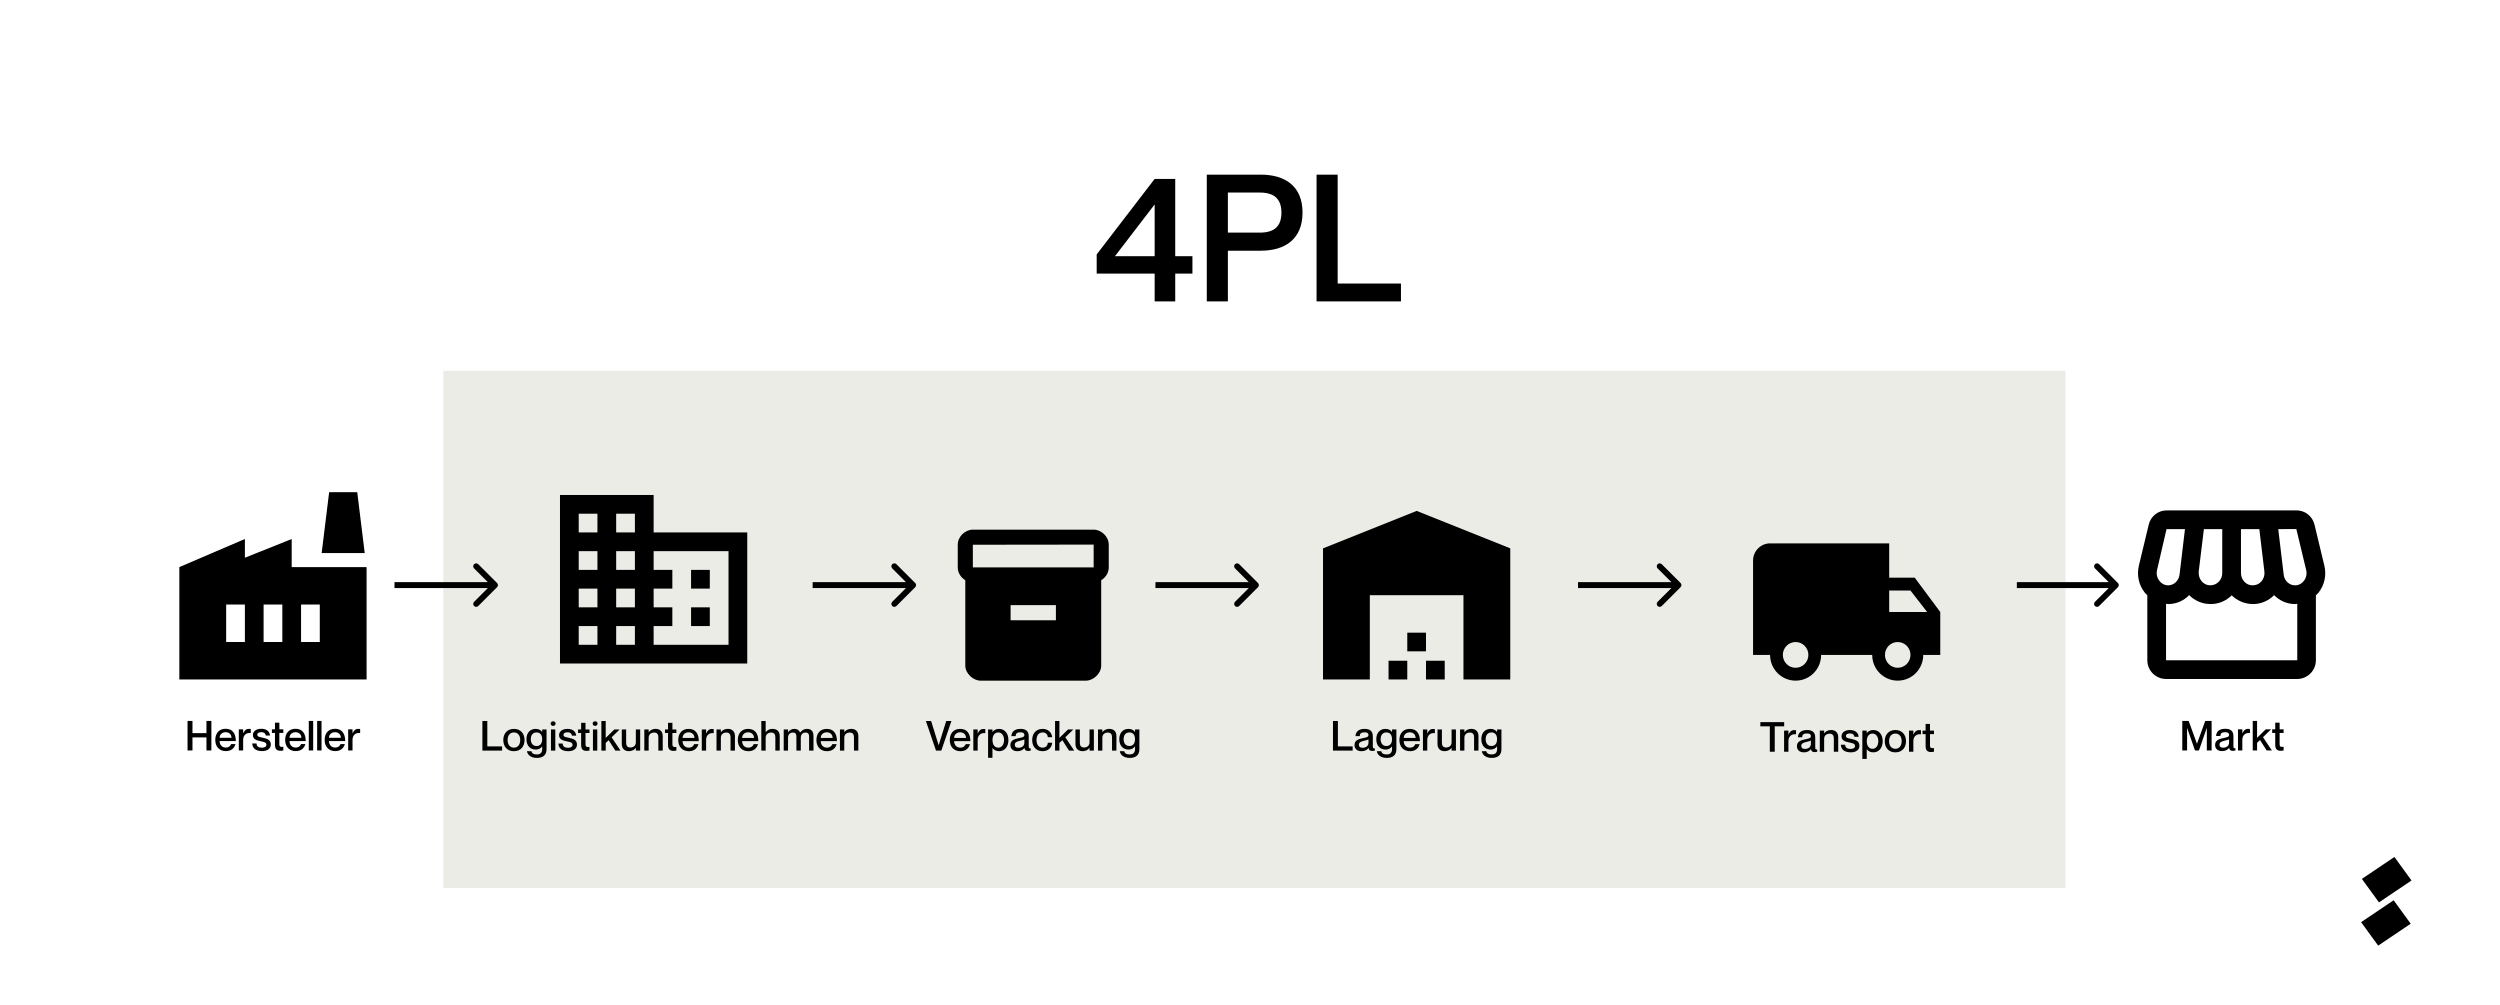 <?xml version="1.0" encoding="UTF-8"?> <svg xmlns="http://www.w3.org/2000/svg" width="1692" height="680" viewBox="0 0 1692 680" fill="none"><rect width="1692" height="680" fill="white"></rect><rect x="300" y="251" width="1098" height="350" fill="#ECECE7"></rect><path d="M795.395 204H781.475V185.16H742.235V172.2L781.475 121.08H795.395V173.4H807.035V185.16H795.395V204ZM781.475 138.36L754.595 173.4H781.475V138.36ZM816.754 204V118.2H853.234C869.674 118.2 881.554 125.88 881.554 143.88C881.554 161.88 869.674 169.68 853.234 169.68H831.034V204H816.754ZM831.034 130.32V157.44H852.634C862.234 157.44 867.274 153.36 867.274 143.88C867.274 134.52 862.234 130.32 852.634 130.32H831.034ZM891.05 118.2H905.33V191.88H948.17V204H891.05V118.2Z" fill="black"></path><path d="M1620.53 580L1598.52 594.835L1610.09 610.738L1632.1 595.903L1620.53 580Z" fill="black"></path><path d="M1620.01 609.289L1598 624.124L1609.55 640.003L1631.56 625.167L1620.01 609.289Z" fill="black"></path><path d="M126.933 487.91H130.265V496.198H139.729V487.91H143.061V507.93H139.729V499.054H130.265V507.93H126.933V487.91ZM152.777 505.942C155.213 505.942 156.193 504.43 156.445 503.562H159.385C158.657 506.278 156.529 508.35 152.861 508.35C148.409 508.35 145.693 505.27 145.693 500.79C145.693 496.142 148.409 493.23 152.721 493.23C157.341 493.23 159.609 496.45 159.609 501.546H148.633C148.633 503.954 150.173 505.942 152.777 505.942ZM152.721 495.554C150.341 495.554 148.633 497.15 148.633 499.362H156.669C156.669 497.15 155.101 495.554 152.721 495.554ZM168.429 493.286C168.933 493.286 169.297 493.314 169.717 493.37V496.142H169.661C166.833 495.666 164.565 497.57 164.565 500.622V507.93H161.625V493.622H164.565V496.31H164.621C165.377 494.518 166.553 493.286 168.429 493.286ZM177.794 499.278C180.426 499.894 183.282 500.482 183.282 503.898C183.282 506.642 180.93 508.35 177.458 508.35C172.838 508.35 170.85 506.194 170.71 503.17H173.566C173.706 504.71 174.378 506.026 177.402 506.026C179.446 506.026 180.314 505.018 180.314 504.122C180.314 502.33 178.606 502.19 176.506 501.686C174.238 501.154 171.158 500.706 171.158 497.458C171.158 495.106 173.23 493.23 176.814 493.23C180.706 493.23 182.554 495.33 182.75 497.822H179.894C179.698 496.702 179.138 495.554 176.842 495.554C175.078 495.554 174.126 496.226 174.126 497.234C174.126 498.69 175.722 498.802 177.794 499.278ZM191.754 496.03H189.066V503.786C189.066 505.41 189.85 505.606 191.754 505.494V507.902C191.166 508.042 190.522 508.126 189.738 508.126C187.386 508.126 186.098 507.062 186.098 504.038V496.03H184.026V493.622H186.098V489.114H189.066V493.622H191.754V496.03ZM200.082 505.942C202.518 505.942 203.498 504.43 203.75 503.562H206.69C205.962 506.278 203.834 508.35 200.166 508.35C195.714 508.35 192.998 505.27 192.998 500.79C192.998 496.142 195.714 493.23 200.026 493.23C204.646 493.23 206.914 496.45 206.914 501.546H195.938C195.938 503.954 197.478 505.942 200.082 505.942ZM200.026 495.554C197.646 495.554 195.938 497.15 195.938 499.362H203.974C203.974 497.15 202.406 495.554 200.026 495.554ZM208.986 487.91H211.954V507.93H208.986V487.91ZM214.646 487.91H217.614V507.93H214.646V487.91ZM226.797 505.942C229.233 505.942 230.213 504.43 230.465 503.562H233.405C232.677 506.278 230.549 508.35 226.881 508.35C222.429 508.35 219.713 505.27 219.713 500.79C219.713 496.142 222.429 493.23 226.741 493.23C231.361 493.23 233.629 496.45 233.629 501.546H222.653C222.653 503.954 224.193 505.942 226.797 505.942ZM226.741 495.554C224.361 495.554 222.653 497.15 222.653 499.362H230.689C230.689 497.15 229.121 495.554 226.741 495.554ZM242.449 493.286C242.953 493.286 243.317 493.314 243.737 493.37V496.142H243.681C240.853 495.666 238.585 497.57 238.585 500.622V507.93H235.645V493.622H238.585V496.31H238.641C239.397 494.518 240.573 493.286 242.449 493.286Z" fill="black"></path><path d="M121.878 384.145L165.236 365.563V377.479V378.217L165.921 377.943L196.92 365.544V383.815V384.315H197.42H247.614V459.357H121.878V384.145ZM177.909 434.51V435.01H178.409H191.083H191.583V434.51V409.163V408.663H191.083H178.409H177.909V409.163V434.51ZM152.562 434.51V435.01H153.062H165.736H166.236V434.51V409.163V408.663H165.736H153.062H152.562V409.163V434.51ZM216.93 409.163V408.663H216.43H203.756H203.256V409.163V434.51V435.01H203.756H216.43H216.93V434.51V409.163ZM241.335 333.621L246.281 373.81H218.263L223.209 333.621H241.335Z" fill="black" stroke="black"></path><path d="M1476.97 507.93V487.91H1481.28L1486.88 503.31H1486.94L1492.51 487.91H1496.82V507.93H1493.58V492.754H1493.52L1488.23 507.93H1485.57L1480.28 492.754H1480.22V507.93H1476.97ZM1508.64 497.374C1508.64 496.338 1508.02 495.554 1506.06 495.554C1503.71 495.554 1502.84 496.282 1502.7 498.13H1499.85C1499.99 495.386 1501.75 493.23 1506.06 493.23C1509.23 493.23 1511.58 494.434 1511.58 498.242V505.046C1511.58 506.054 1511.8 506.586 1512.95 506.474V507.874C1512.28 508.126 1511.8 508.182 1511.24 508.182C1509.68 508.182 1508.95 507.622 1508.67 506.222H1508.61C1507.72 507.482 1506.09 508.35 1503.88 508.35C1500.97 508.35 1499.18 506.67 1499.18 504.262C1499.18 501.126 1501.5 500.146 1505.08 499.446C1507.3 499.026 1508.64 498.746 1508.64 497.374ZM1504.52 506.026C1506.96 506.026 1508.64 504.822 1508.64 502.498V500.342C1508.16 500.678 1507.02 501.014 1505.64 501.294C1503.21 501.826 1502.14 502.526 1502.14 503.982C1502.14 505.298 1502.93 506.026 1504.52 506.026ZM1521.48 493.286C1521.98 493.286 1522.34 493.314 1522.76 493.37V496.142H1522.71C1519.88 495.666 1517.61 497.57 1517.61 500.622V507.93H1514.67V493.622H1517.61V496.31H1517.67C1518.42 494.518 1519.6 493.286 1521.48 493.286ZM1524.65 487.91H1527.59V499.362L1533.42 493.622H1537.03L1531.6 498.942L1537.62 507.93H1534.09L1529.58 500.874L1527.59 502.75V507.93H1524.65V487.91ZM1545.54 496.03H1542.85V503.786C1542.85 505.41 1543.63 505.606 1545.54 505.494V507.902C1544.95 508.042 1544.31 508.126 1543.52 508.126C1541.17 508.126 1539.88 507.062 1539.88 504.038V496.03H1537.81V493.622H1539.88V489.114H1542.85V493.622H1545.54V496.03Z" fill="black"></path><path d="M1573.11 382.775L1566.45 355.074C1565.06 349.37 1560.11 345.439 1554.35 345.439H1466.3C1460.59 345.439 1455.59 349.433 1454.26 355.074L1447.6 382.775C1446.08 389.241 1447.47 395.833 1451.53 401.031C1452.04 401.728 1452.73 402.235 1453.3 402.869V446.861C1453.3 453.833 1459.01 459.538 1465.98 459.538H1554.73C1561.7 459.538 1567.4 453.833 1567.4 446.861V402.869C1567.97 402.299 1568.67 401.728 1569.18 401.094C1573.24 395.897 1574.69 389.241 1573.11 382.775ZM1554.16 358.054L1560.81 385.754C1561.45 388.417 1560.87 391.079 1559.23 393.171C1558.34 394.312 1556.44 396.15 1553.27 396.15C1549.4 396.15 1546.04 393.044 1545.6 388.924L1541.92 358.117L1554.16 358.054ZM1516.69 358.117H1529.12L1532.54 386.769C1532.86 389.241 1532.1 391.713 1530.45 393.551C1529.05 395.199 1527.03 396.15 1524.43 396.15C1520.18 396.15 1516.69 392.41 1516.69 387.846V358.117ZM1488.1 386.769L1491.59 358.117H1504.02V387.846C1504.02 392.41 1500.53 396.15 1495.84 396.15C1493.68 396.15 1491.72 395.199 1490.2 393.551C1488.61 391.713 1487.85 389.241 1488.1 386.769ZM1459.9 385.754L1466.3 358.117H1478.79L1475.11 388.924C1474.6 393.044 1471.31 396.15 1467.44 396.15C1464.33 396.15 1462.37 394.312 1461.55 393.171C1459.83 391.142 1459.26 388.417 1459.9 385.754ZM1465.98 446.861V408.638C1466.49 408.701 1466.93 408.828 1467.44 408.828C1472.96 408.828 1477.96 406.546 1481.64 402.806C1485.44 406.609 1490.51 408.828 1496.28 408.828C1501.8 408.828 1506.74 406.546 1510.42 402.933C1514.16 406.546 1519.23 408.828 1524.93 408.828C1530.26 408.828 1535.33 406.609 1539.13 402.806C1542.81 406.546 1547.82 408.828 1553.33 408.828C1553.84 408.828 1554.28 408.701 1554.79 408.638V446.861H1465.98Z" fill="black"></path><path d="M326.487 487.98H329.819V505.172H339.815V508H326.487V487.98ZM347.822 508.42C343.342 508.42 340.626 505.312 340.626 500.86C340.626 496.408 343.342 493.3 347.822 493.3C352.302 493.3 355.018 496.408 355.018 500.86C355.018 505.312 352.302 508.42 347.822 508.42ZM347.822 506.012C350.622 506.012 352.078 503.8 352.078 500.86C352.078 497.892 350.622 495.708 347.822 495.708C345.022 495.708 343.566 497.892 343.566 500.86C343.566 503.8 345.022 506.012 347.822 506.012ZM366.962 493.692H369.902V507.02C369.902 511.136 367.41 512.956 363.35 512.956C359.234 512.956 356.966 510.8 356.658 508.392H359.626C359.906 509.652 360.914 510.604 363.238 510.604C365.702 510.604 366.962 509.484 366.962 506.908V505.172H366.906C366.15 506.236 364.834 507.3 362.566 507.3C358.982 507.3 356.294 504.808 356.294 500.3C356.294 495.764 358.982 493.3 362.566 493.3C364.834 493.3 366.15 494.364 366.906 495.372H366.962V493.692ZM363.126 504.892C365.506 504.892 366.934 503.324 366.934 500.3C366.934 497.276 365.506 495.708 363.126 495.708C360.55 495.708 359.234 497.64 359.234 500.3C359.234 502.932 360.55 504.892 363.126 504.892ZM374.343 491.284C373.531 491.284 372.691 490.724 372.691 489.716C372.691 488.708 373.531 488.176 374.343 488.176C375.211 488.176 376.023 488.708 376.023 489.716C376.023 490.724 375.211 491.284 374.343 491.284ZM372.887 493.692H375.827V508H372.887V493.692ZM385.004 499.348C387.636 499.964 390.492 500.552 390.492 503.968C390.492 506.712 388.14 508.42 384.668 508.42C380.048 508.42 378.06 506.264 377.92 503.24H380.776C380.916 504.78 381.588 506.096 384.612 506.096C386.656 506.096 387.524 505.088 387.524 504.192C387.524 502.4 385.816 502.26 383.716 501.756C381.448 501.224 378.368 500.776 378.368 497.528C378.368 495.176 380.44 493.3 384.024 493.3C387.916 493.3 389.764 495.4 389.96 497.892H387.104C386.908 496.772 386.348 495.624 384.052 495.624C382.288 495.624 381.336 496.296 381.336 497.304C381.336 498.76 382.932 498.872 385.004 499.348ZM398.964 496.1H396.276V503.856C396.276 505.48 397.06 505.676 398.964 505.564V507.972C398.376 508.112 397.732 508.196 396.948 508.196C394.596 508.196 393.308 507.132 393.308 504.108V496.1H391.236V493.692H393.308V489.184H396.276V493.692H398.964V496.1ZM402.753 491.284C401.941 491.284 401.101 490.724 401.101 489.716C401.101 488.708 401.941 488.176 402.753 488.176C403.621 488.176 404.433 488.708 404.433 489.716C404.433 490.724 403.621 491.284 402.753 491.284ZM401.297 493.692H404.237V508H401.297V493.692ZM407.007 487.98H409.947V499.432L415.771 493.692H419.383L413.951 499.012L419.971 508H416.443L411.935 500.944L409.947 502.82V508H407.007V487.98ZM430.333 493.692H433.273V508H430.333V506.152H430.277C429.521 507.272 428.037 508.392 425.573 508.392C422.913 508.392 420.813 506.852 420.813 503.576V493.692H423.781V502.736C423.781 504.668 424.593 505.9 426.609 505.9C428.877 505.9 430.333 504.528 430.333 502.4V493.692ZM443.774 493.3C446.434 493.3 448.534 494.84 448.534 498.116V508H445.566V498.956C445.566 497.024 444.754 495.792 442.738 495.792C440.47 495.792 439.014 497.164 439.014 499.292V508H436.074V493.692H439.014V495.54H439.07C439.826 494.42 441.31 493.3 443.774 493.3ZM457.781 496.1H455.093V503.856C455.093 505.48 455.877 505.676 457.781 505.564V507.972C457.193 508.112 456.549 508.196 455.765 508.196C453.413 508.196 452.125 507.132 452.125 504.108V496.1H450.053V493.692H452.125V489.184H455.093V493.692H457.781V496.1ZM466.109 506.012C468.545 506.012 469.525 504.5 469.777 503.632H472.717C471.989 506.348 469.861 508.42 466.193 508.42C461.741 508.42 459.025 505.34 459.025 500.86C459.025 496.212 461.741 493.3 466.053 493.3C470.673 493.3 472.941 496.52 472.941 501.616H461.965C461.965 504.024 463.505 506.012 466.109 506.012ZM466.053 495.624C463.673 495.624 461.965 497.22 461.965 499.432H470.001C470.001 497.22 468.433 495.624 466.053 495.624ZM481.761 493.356C482.265 493.356 482.629 493.384 483.049 493.44V496.212H482.993C480.165 495.736 477.897 497.64 477.897 500.692V508H474.957V493.692H477.897V496.38H477.953C478.709 494.588 479.885 493.356 481.761 493.356ZM492.637 493.3C495.297 493.3 497.397 494.84 497.397 498.116V508H494.429V498.956C494.429 497.024 493.617 495.792 491.601 495.792C489.333 495.792 487.877 497.164 487.877 499.292V508H484.937V493.692H487.877V495.54H487.933C488.689 494.42 490.173 493.3 492.637 493.3ZM506.414 506.012C508.85 506.012 509.83 504.5 510.082 503.632H513.022C512.294 506.348 510.166 508.42 506.498 508.42C502.046 508.42 499.33 505.34 499.33 500.86C499.33 496.212 502.046 493.3 506.358 493.3C510.978 493.3 513.246 496.52 513.246 501.616H502.27C502.27 504.024 503.81 506.012 506.414 506.012ZM506.358 495.624C503.978 495.624 502.27 497.22 502.27 499.432H510.306C510.306 497.22 508.738 495.624 506.358 495.624ZM522.905 493.3C525.621 493.3 527.721 494.84 527.721 498.116V508H524.753V498.956C524.753 497.024 523.941 495.792 521.897 495.792C519.741 495.792 518.201 497.164 518.201 499.292V508H515.261V487.98H518.201V495.54H518.257C519.013 494.42 520.497 493.3 522.905 493.3ZM546.202 493.3C549.086 493.3 550.57 495.036 550.57 498.116V508H547.602V498.956C547.602 497.024 547.21 495.792 545.194 495.792C543.206 495.792 541.974 497.164 541.974 499.292V508H539.006V498.956C539.006 497.024 538.614 495.792 536.57 495.792C534.61 495.792 533.35 497.164 533.35 499.292V508H530.41V493.692H533.35V495.54H533.406C534.162 494.42 535.506 493.3 537.662 493.3C539.678 493.3 540.882 494.224 541.47 495.764H541.526C542.59 494.392 543.99 493.3 546.202 493.3ZM559.624 506.012C562.06 506.012 563.04 504.5 563.292 503.632H566.232C565.504 506.348 563.376 508.42 559.708 508.42C555.256 508.42 552.54 505.34 552.54 500.86C552.54 496.212 555.256 493.3 559.568 493.3C564.188 493.3 566.456 496.52 566.456 501.616H555.48C555.48 504.024 557.02 506.012 559.624 506.012ZM559.568 495.624C557.188 495.624 555.48 497.22 555.48 499.432H563.516C563.516 497.22 561.948 495.624 559.568 495.624ZM576.172 493.3C578.832 493.3 580.932 494.84 580.932 498.116V508H577.964V498.956C577.964 497.024 577.152 495.792 575.136 495.792C572.868 495.792 571.412 497.164 571.412 499.292V508H568.472V493.692H571.412V495.54H571.468C572.224 494.42 573.708 493.3 576.172 493.3Z" fill="black"></path><path d="M442.37 360.348V335H379V449.066H505.74V360.348H442.37ZM404.348 436.392H391.674V423.718H404.348V436.392ZM404.348 411.044H391.674V398.37H404.348V411.044ZM404.348 385.696H391.674V373.022H404.348V385.696ZM404.348 360.348H391.674V347.674H404.348V360.348ZM429.696 436.392H417.022V423.718H429.696V436.392ZM429.696 411.044H417.022V398.37H429.696V411.044ZM429.696 385.696H417.022V373.022H429.696V385.696ZM429.696 360.348H417.022V347.674H429.696V360.348ZM493.066 436.392H442.37V423.718H455.044V411.044H442.37V398.37H455.044V385.696H442.37V373.022H493.066V436.392ZM480.392 385.696H467.718V398.37H480.392V385.696ZM480.392 411.044H467.718V423.718H480.392V411.044Z" fill="black"></path><path d="M851.414 397.414C852.195 396.633 852.195 395.367 851.414 394.586L838.686 381.858C837.905 381.077 836.639 381.077 835.858 381.858C835.077 382.639 835.077 383.905 835.858 384.686L847.172 396L835.858 407.314C835.077 408.095 835.077 409.361 835.858 410.142C836.639 410.923 837.905 410.923 838.686 410.142L851.414 397.414ZM782 398H850V394H782V398Z" fill="black"></path><path d="M1137.41 397.414C1138.2 396.633 1138.2 395.367 1137.41 394.586L1124.69 381.858C1123.91 381.077 1122.64 381.077 1121.86 381.858C1121.08 382.639 1121.08 383.905 1121.86 384.686L1133.17 396L1121.86 407.314C1121.08 408.095 1121.08 409.361 1121.86 410.142C1122.64 410.923 1123.91 410.923 1124.69 410.142L1137.41 397.414ZM1068 398H1136V394H1068V398Z" fill="black"></path><path d="M1433.41 397.414C1434.2 396.633 1434.2 395.367 1433.41 394.586L1420.69 381.858C1419.91 381.077 1418.64 381.077 1417.86 381.858C1417.08 382.639 1417.08 383.905 1417.86 384.686L1429.17 396L1417.86 407.314C1417.08 408.095 1417.08 409.361 1417.86 410.142C1418.64 410.923 1419.91 410.923 1420.69 410.142L1433.41 397.414ZM1365 398H1432V394H1365V398Z" fill="black"></path><path d="M336.414 397.414C337.195 396.633 337.195 395.367 336.414 394.586L323.686 381.858C322.905 381.077 321.639 381.077 320.858 381.858C320.077 382.639 320.077 383.905 320.858 384.686L332.172 396L320.858 407.314C320.077 408.095 320.077 409.361 320.858 410.142C321.639 410.923 322.905 410.923 323.686 410.142L336.414 397.414ZM267 398H335V394H267V398Z" fill="black"></path><path d="M619.414 397.414C620.195 396.633 620.195 395.367 619.414 394.586L606.686 381.858C605.905 381.077 604.639 381.077 603.858 381.858C603.077 382.639 603.077 383.905 603.858 384.686L615.172 396L603.858 407.314C603.077 408.095 603.077 409.361 603.858 410.142C604.639 410.923 605.905 410.923 606.686 410.142L619.414 397.414ZM550 398H618V394H550V398Z" fill="black"></path><path d="M1197.81 508.774V491.582H1191.4V488.754H1207.53V491.582H1201.14V508.774H1197.81ZM1214.27 494.13C1214.78 494.13 1215.14 494.158 1215.56 494.214V496.986H1215.51C1212.68 496.51 1210.41 498.414 1210.41 501.466V508.774H1207.47V494.466H1210.41V497.154H1210.47C1211.22 495.362 1212.4 494.13 1214.27 494.13ZM1225.61 498.218C1225.61 497.182 1224.99 496.398 1223.03 496.398C1220.68 496.398 1219.81 497.126 1219.67 498.974H1216.82C1216.96 496.23 1218.72 494.074 1223.03 494.074C1226.2 494.074 1228.55 495.278 1228.55 499.086V505.89C1228.55 506.898 1228.77 507.43 1229.92 507.318V508.718C1229.25 508.97 1228.77 509.026 1228.21 509.026C1226.65 509.026 1225.92 508.466 1225.64 507.066H1225.58C1224.69 508.326 1223.06 509.194 1220.85 509.194C1217.94 509.194 1216.15 507.514 1216.15 505.106C1216.15 501.97 1218.47 500.99 1222.05 500.29C1224.27 499.87 1225.61 499.59 1225.61 498.218ZM1221.49 506.87C1223.93 506.87 1225.61 505.666 1225.61 503.342V501.186C1225.13 501.522 1223.99 501.858 1222.61 502.138C1220.18 502.67 1219.11 503.37 1219.11 504.826C1219.11 506.142 1219.9 506.87 1221.49 506.87ZM1239.34 494.074C1242 494.074 1244.1 495.614 1244.1 498.89V508.774H1241.13V499.73C1241.13 497.798 1240.32 496.566 1238.31 496.566C1236.04 496.566 1234.58 497.938 1234.58 500.066V508.774H1231.64V494.466H1234.58V496.314H1234.64C1235.39 495.194 1236.88 494.074 1239.34 494.074ZM1252.98 500.122C1255.61 500.738 1258.47 501.326 1258.47 504.742C1258.47 507.486 1256.11 509.194 1252.64 509.194C1248.02 509.194 1246.03 507.038 1245.89 504.014H1248.75C1248.89 505.554 1249.56 506.87 1252.59 506.87C1254.63 506.87 1255.5 505.862 1255.5 504.966C1255.5 503.174 1253.79 503.034 1251.69 502.53C1249.42 501.998 1246.34 501.55 1246.34 498.302C1246.34 495.95 1248.41 494.074 1252 494.074C1255.89 494.074 1257.74 496.174 1257.93 498.666H1255.08C1254.88 497.546 1254.32 496.398 1252.03 496.398C1250.26 496.398 1249.31 497.07 1249.31 498.078C1249.31 499.534 1250.91 499.646 1252.98 500.122ZM1267.85 494.074C1271.49 494.074 1274.21 496.93 1274.21 501.634C1274.21 506.338 1271.49 509.194 1267.85 509.194C1265.61 509.194 1264.21 508.13 1263.46 507.066H1263.4V513.646H1260.43V494.466H1263.4V496.146H1263.46C1264.21 495.138 1265.61 494.074 1267.85 494.074ZM1267.29 506.786C1269.87 506.786 1271.24 504.434 1271.24 501.634C1271.24 498.834 1269.87 496.482 1267.29 496.482C1264.91 496.482 1263.43 498.442 1263.43 501.634C1263.43 504.798 1264.91 506.786 1267.29 506.786ZM1282.79 509.194C1278.31 509.194 1275.59 506.086 1275.59 501.634C1275.59 497.182 1278.31 494.074 1282.79 494.074C1287.27 494.074 1289.98 497.182 1289.98 501.634C1289.98 506.086 1287.27 509.194 1282.79 509.194ZM1282.79 506.786C1285.59 506.786 1287.04 504.574 1287.04 501.634C1287.04 498.666 1285.59 496.482 1282.79 496.482C1279.99 496.482 1278.53 498.666 1278.53 501.634C1278.53 504.574 1279.99 506.786 1282.79 506.786ZM1298.82 494.13C1299.32 494.13 1299.69 494.158 1300.11 494.214V496.986H1300.05C1297.22 496.51 1294.96 498.414 1294.96 501.466V508.774H1292.02V494.466H1294.96V497.154H1295.01C1295.77 495.362 1296.94 494.13 1298.82 494.13ZM1308.91 496.874H1306.22V504.63C1306.22 506.254 1307.01 506.45 1308.91 506.338V508.746C1308.32 508.886 1307.68 508.97 1306.89 508.97C1304.54 508.97 1303.25 507.906 1303.25 504.882V496.874H1301.18V494.466H1303.25V489.958H1306.22V494.466H1308.91V496.874Z" fill="black"></path><path d="M1295.89 390.977H1278.61V367.75H1197.99C1191.66 367.75 1186.47 372.976 1186.47 379.364V443.238H1197.99C1197.99 452.877 1205.71 460.659 1215.27 460.659C1224.83 460.659 1232.54 452.877 1232.54 443.238H1267.1C1267.1 452.877 1274.81 460.659 1284.37 460.659C1293.93 460.659 1301.65 452.877 1301.65 443.238H1313.17V414.204L1295.89 390.977ZM1215.27 451.948C1210.49 451.948 1206.63 448.058 1206.63 443.238C1206.63 438.419 1210.49 434.528 1215.27 434.528C1220.05 434.528 1223.91 438.419 1223.91 443.238C1223.91 448.058 1220.05 451.948 1215.27 451.948ZM1293.01 399.687L1304.3 414.204H1278.61V399.687H1293.01ZM1284.37 451.948C1279.59 451.948 1275.74 448.058 1275.74 443.238C1275.74 438.419 1279.59 434.528 1284.37 434.528C1289.15 434.528 1293.01 438.419 1293.01 443.238C1293.01 448.058 1289.15 451.948 1284.37 451.948Z" fill="black"></path><path d="M626.647 487.98H630.175L635.271 504.36H635.299L640.395 487.98H643.923L637.091 508H633.479L626.647 487.98ZM649.902 506.012C652.338 506.012 653.318 504.5 653.57 503.632H656.51C655.782 506.348 653.654 508.42 649.986 508.42C645.534 508.42 642.818 505.34 642.818 500.86C642.818 496.212 645.534 493.3 649.846 493.3C654.466 493.3 656.734 496.52 656.734 501.616H645.758C645.758 504.024 647.298 506.012 649.902 506.012ZM649.846 495.624C647.466 495.624 645.758 497.22 645.758 499.432H653.794C653.794 497.22 652.226 495.624 649.846 495.624ZM665.554 493.356C666.058 493.356 666.422 493.384 666.842 493.44V496.212H666.786C663.958 495.736 661.69 497.64 661.69 500.692V508H658.75V493.692H661.69V496.38H661.746C662.502 494.588 663.678 493.356 665.554 493.356ZM676.15 493.3C679.79 493.3 682.506 496.156 682.506 500.86C682.506 505.564 679.79 508.42 676.15 508.42C673.91 508.42 672.51 507.356 671.754 506.292H671.698V512.872H668.73V493.692H671.698V495.372H671.754C672.51 494.364 673.91 493.3 676.15 493.3ZM675.59 506.012C678.166 506.012 679.538 503.66 679.538 500.86C679.538 498.06 678.166 495.708 675.59 495.708C673.21 495.708 671.726 497.668 671.726 500.86C671.726 504.024 673.21 506.012 675.59 506.012ZM693.296 497.444C693.296 496.408 692.68 495.624 690.72 495.624C688.368 495.624 687.5 496.352 687.36 498.2H684.504C684.644 495.456 686.408 493.3 690.72 493.3C693.884 493.3 696.236 494.504 696.236 498.312V505.116C696.236 506.124 696.46 506.656 697.608 506.544V507.944C696.936 508.196 696.46 508.252 695.9 508.252C694.332 508.252 693.604 507.692 693.324 506.292H693.268C692.372 507.552 690.748 508.42 688.536 508.42C685.624 508.42 683.832 506.74 683.832 504.332C683.832 501.196 686.156 500.216 689.74 499.516C691.952 499.096 693.296 498.816 693.296 497.444ZM689.18 506.096C691.616 506.096 693.296 504.892 693.296 502.568V500.412C692.82 500.748 691.672 501.084 690.3 501.364C687.864 501.896 686.8 502.596 686.8 504.052C686.8 505.368 687.584 506.096 689.18 506.096ZM709.184 498.928C709.072 497.472 708.148 495.708 705.628 495.708C702.744 495.708 701.512 498.172 701.512 500.86C701.512 503.548 702.716 506.012 705.628 506.012C708.148 506.012 709.072 504.276 709.184 502.68H712.124C711.9 505.984 709.352 508.42 705.628 508.42C701.344 508.42 698.572 505.34 698.572 500.86C698.572 496.38 701.344 493.3 705.6 493.3C709.324 493.3 711.76 495.68 712.124 498.928H709.184ZM714.066 487.98H717.006V499.432L722.83 493.692H726.442L721.01 499.012L727.03 508H723.502L718.994 500.944L717.006 502.82V508H714.066V487.98ZM737.392 493.692H740.332V508H737.392V506.152H737.336C736.58 507.272 735.096 508.392 732.632 508.392C729.972 508.392 727.872 506.852 727.872 503.576V493.692H730.84V502.736C730.84 504.668 731.652 505.9 733.668 505.9C735.936 505.9 737.392 504.528 737.392 502.4V493.692ZM750.832 493.3C753.492 493.3 755.592 494.84 755.592 498.116V508H752.624V498.956C752.624 497.024 751.812 495.792 749.796 495.792C747.528 495.792 746.072 497.164 746.072 499.292V508H743.132V493.692H746.072V495.54H746.128C746.884 494.42 748.368 493.3 750.832 493.3ZM768.193 493.692H771.133V507.02C771.133 511.136 768.641 512.956 764.581 512.956C760.465 512.956 758.197 510.8 757.889 508.392H760.857C761.137 509.652 762.145 510.604 764.469 510.604C766.933 510.604 768.193 509.484 768.193 506.908V505.172H768.137C767.381 506.236 766.065 507.3 763.797 507.3C760.213 507.3 757.525 504.808 757.525 500.3C757.525 495.764 760.213 493.3 763.797 493.3C766.065 493.3 767.381 494.364 768.137 495.372H768.193V493.692ZM764.357 504.892C766.737 504.892 768.165 503.324 768.165 500.3C768.165 497.276 766.737 495.708 764.357 495.708C761.781 495.708 760.465 497.64 760.465 500.3C760.465 502.932 761.781 504.892 764.357 504.892Z" fill="black"></path><path d="M740.183 358.461H658.423C653.313 358.461 648.203 363.06 648.203 368.681V384.062C648.203 387.741 650.4 390.909 653.313 392.698V450.44C653.313 456.061 658.934 460.66 663.533 460.66H735.073C739.672 460.66 745.293 456.061 745.293 450.44V392.698C748.205 390.909 750.402 387.741 750.402 384.062V368.681C750.402 363.06 745.293 358.461 740.183 358.461ZM714.633 419.781H683.973V409.561H714.633V419.781ZM740.183 384.011H658.423V368.681L740.183 368.579V384.011Z" fill="black"></path><path d="M902.151 487.98H905.483V505.172H915.479V508H902.151V487.98ZM926.191 497.444C926.191 496.408 925.575 495.624 923.615 495.624C921.263 495.624 920.395 496.352 920.255 498.2H917.399C917.539 495.456 919.303 493.3 923.615 493.3C926.779 493.3 929.131 494.504 929.131 498.312V505.116C929.131 506.124 929.355 506.656 930.503 506.544V507.944C929.831 508.196 929.355 508.252 928.795 508.252C927.227 508.252 926.499 507.692 926.219 506.292H926.163C925.267 507.552 923.643 508.42 921.431 508.42C918.519 508.42 916.727 506.74 916.727 504.332C916.727 501.196 919.051 500.216 922.635 499.516C924.847 499.096 926.191 498.816 926.191 497.444ZM922.075 506.096C924.511 506.096 926.191 504.892 926.191 502.568V500.412C925.715 500.748 924.567 501.084 923.195 501.364C920.759 501.896 919.695 502.596 919.695 504.052C919.695 505.368 920.479 506.096 922.075 506.096ZM942.134 493.692H945.074V507.02C945.074 511.136 942.582 512.956 938.522 512.956C934.406 512.956 932.138 510.8 931.83 508.392H934.798C935.078 509.652 936.086 510.604 938.41 510.604C940.874 510.604 942.134 509.484 942.134 506.908V505.172H942.078C941.322 506.236 940.006 507.3 937.738 507.3C934.154 507.3 931.466 504.808 931.466 500.3C931.466 495.764 934.154 493.3 937.738 493.3C940.006 493.3 941.322 494.364 942.078 495.372H942.134V493.692ZM938.298 504.892C940.678 504.892 942.106 503.324 942.106 500.3C942.106 497.276 940.678 495.708 938.298 495.708C935.722 495.708 934.406 497.64 934.406 500.3C934.406 502.932 935.722 504.892 938.298 504.892ZM954.191 506.012C956.627 506.012 957.607 504.5 957.859 503.632H960.799C960.071 506.348 957.943 508.42 954.275 508.42C949.823 508.42 947.107 505.34 947.107 500.86C947.107 496.212 949.823 493.3 954.135 493.3C958.755 493.3 961.023 496.52 961.023 501.616H950.047C950.047 504.024 951.587 506.012 954.191 506.012ZM954.135 495.624C951.755 495.624 950.047 497.22 950.047 499.432H958.083C958.083 497.22 956.515 495.624 954.135 495.624ZM969.843 493.356C970.347 493.356 970.711 493.384 971.131 493.44V496.212H971.075C968.247 495.736 965.979 497.64 965.979 500.692V508H963.039V493.692H965.979V496.38H966.035C966.791 494.588 967.967 493.356 969.843 493.356ZM982.427 493.692H985.367V508H982.427V506.152H982.371C981.615 507.272 980.131 508.392 977.667 508.392C975.007 508.392 972.907 506.852 972.907 503.576V493.692H975.875V502.736C975.875 504.668 976.687 505.9 978.703 505.9C980.971 505.9 982.427 504.528 982.427 502.4V493.692ZM995.868 493.3C998.528 493.3 1000.63 494.84 1000.63 498.116V508H997.66V498.956C997.66 497.024 996.848 495.792 994.832 495.792C992.564 495.792 991.108 497.164 991.108 499.292V508H988.168V493.692H991.108V495.54H991.164C991.92 494.42 993.404 493.3 995.868 493.3ZM1013.23 493.692H1016.17V507.02C1016.17 511.136 1013.68 512.956 1009.62 512.956C1005.5 512.956 1003.23 510.8 1002.92 508.392H1005.89C1006.17 509.652 1007.18 510.604 1009.5 510.604C1011.97 510.604 1013.23 509.484 1013.23 506.908V505.172H1013.17C1012.42 506.236 1011.1 507.3 1008.83 507.3C1005.25 507.3 1002.56 504.808 1002.56 500.3C1002.56 495.764 1005.25 493.3 1008.83 493.3C1011.1 493.3 1012.42 494.364 1013.17 495.372H1013.23V493.692ZM1009.39 504.892C1011.77 504.892 1013.2 503.324 1013.2 500.3C1013.2 497.276 1011.77 495.708 1009.39 495.708C1006.82 495.708 1005.5 497.64 1005.5 500.3C1005.5 502.932 1006.82 504.892 1009.39 504.892Z" fill="black"></path><path d="M1022.15 459.853V371.138L958.783 345.791L895.415 371.138V459.853H927.099V402.822H990.467V459.853H1022.15ZM952.446 447.18H939.773V459.853H952.446V447.18ZM965.12 428.169H952.446V440.843H965.12V428.169ZM977.793 447.18H965.12V459.853H977.793V447.18Z" fill="black"></path></svg> 